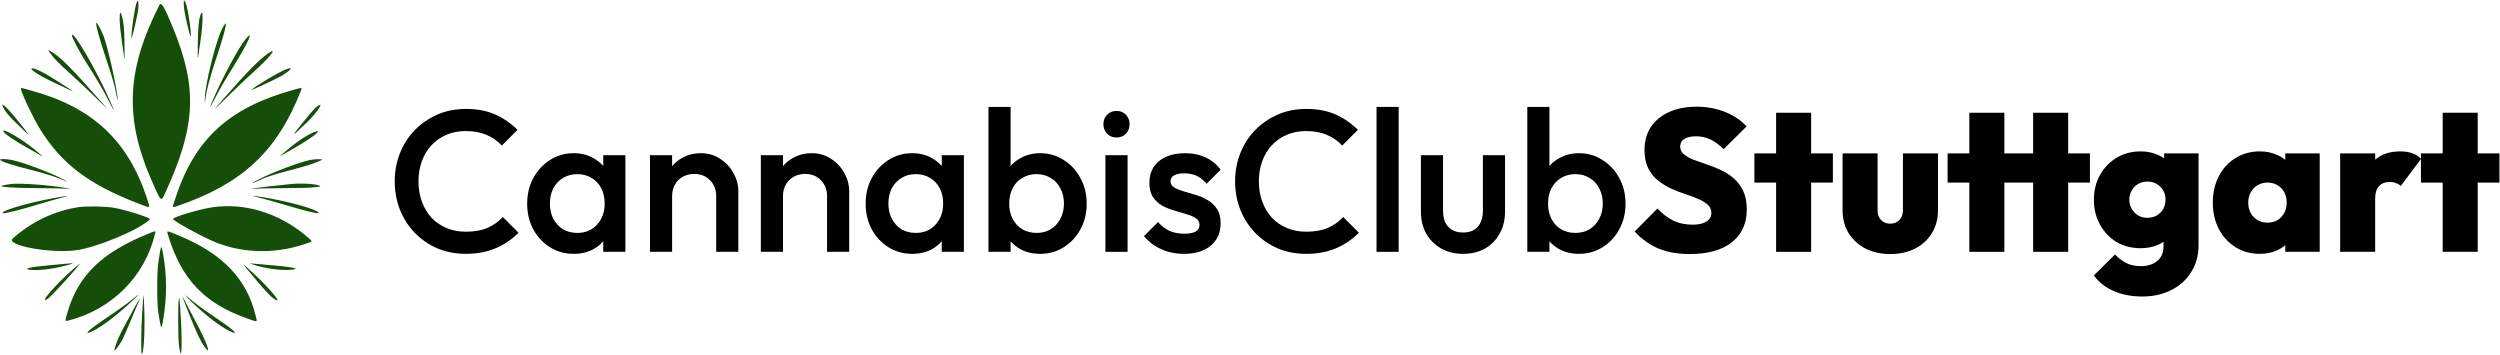 <svg width="2484" height="353" viewBox="0 0 2484 353" fill="none" xmlns="http://www.w3.org/2000/svg">
<path d="M1648 247.021C1656.8 250.621 1667.13 252.421 1679 252.421C1696.87 252.421 1710.73 248.554 1720.6 240.821C1730.6 233.087 1735.6 222.154 1735.6 208.021C1735.6 200.821 1734.4 194.687 1732 189.621C1729.6 184.554 1726.4 180.354 1722.4 177.021C1718.53 173.687 1714.27 170.954 1709.6 168.821C1704.93 166.687 1700.2 164.821 1695.4 163.221C1690.73 161.621 1686.4 160.087 1682.4 158.621C1678.53 157.021 1675.4 155.221 1673 153.221C1670.6 151.221 1669.4 148.621 1669.4 145.421C1669.4 142.221 1670.8 139.754 1673.6 138.021C1676.4 136.287 1680.27 135.421 1685.2 135.421C1690.4 135.421 1695.2 136.487 1699.6 138.621C1704 140.754 1708.33 143.954 1712.6 148.221L1735.4 125.621C1729.8 119.487 1722.67 114.687 1714 111.221C1705.33 107.754 1695.87 106.021 1685.6 106.021C1675.33 106.021 1666.33 107.754 1658.6 111.221C1650.87 114.687 1644.8 119.621 1640.4 126.021C1636.13 132.421 1634 140.154 1634 149.221C1634 156.287 1635.2 162.221 1637.6 167.021C1640 171.821 1643.13 175.821 1647 179.021C1651 182.221 1655.33 184.954 1660 187.221C1664.8 189.354 1669.53 191.221 1674.2 192.821C1679 194.287 1683.33 195.887 1687.2 197.621C1691.2 199.221 1694.4 201.154 1696.8 203.421C1699.2 205.554 1700.4 208.287 1700.4 211.621C1700.4 215.221 1698.73 218.087 1695.4 220.221C1692.2 222.221 1687.6 223.221 1681.6 223.221C1674.53 223.221 1668.2 221.887 1662.6 219.221C1657 216.421 1651.73 212.421 1646.8 207.221L1624.2 230.021C1631.4 237.754 1639.33 243.421 1648 247.021Z" fill="black"/>
<path d="M1764.74 181.421V250.221H1799.54V181.421H1821.14V152.421H1799.54V112.021H1764.74V152.421H1743.14V181.421H1764.74Z" fill="black"/>
<path d="M1853.57 247.021C1860.77 250.621 1868.97 252.421 1878.17 252.421C1887.5 252.421 1895.7 250.621 1902.77 247.021C1909.97 243.287 1915.57 238.154 1919.57 231.621C1923.57 225.087 1925.57 217.554 1925.57 209.021V152.421H1890.77V209.021C1890.77 213.021 1889.57 216.221 1887.17 218.621C1884.9 221.021 1881.9 222.221 1878.17 222.221C1875.64 222.221 1873.44 221.687 1871.57 220.621C1869.7 219.554 1868.24 218.021 1867.17 216.021C1866.1 214.021 1865.57 211.687 1865.57 209.021V152.421H1830.77V209.021C1830.77 217.421 1832.77 224.954 1836.77 231.621C1840.9 238.154 1846.5 243.287 1853.57 247.021Z" fill="black"/>
<path d="M1956.73 181.421V250.221H1991.53V181.421H2020.13V250.221H2054.93V181.421H2076.53V152.421H2054.93V112.021H2020.13V152.421H1991.53V112.021H1956.73V152.421H1935.13V181.421H1956.73Z" fill="black"/>
<path fill-rule="evenodd" clip-rule="evenodd" d="M2099.88 289.021C2108.28 292.754 2117.88 294.621 2128.68 294.621C2139.35 294.621 2148.88 292.487 2157.28 288.221C2165.68 284.087 2172.28 278.154 2177.08 270.421C2182.02 262.821 2184.48 253.821 2184.48 243.421V152.421H2150.28V157.259C2148.35 155.925 2146.22 154.779 2143.88 153.821C2138.82 151.554 2133.22 150.421 2127.08 150.421C2118.02 150.421 2109.95 152.554 2102.88 156.821C2095.95 161.087 2090.48 166.821 2086.48 174.021C2082.48 181.221 2080.48 189.354 2080.48 198.421C2080.48 207.487 2082.48 215.687 2086.48 223.021C2090.48 230.354 2095.95 236.154 2102.88 240.421C2109.95 244.554 2118.02 246.621 2127.08 246.621C2133.22 246.621 2138.82 245.554 2143.88 243.421C2145.97 242.485 2147.91 241.412 2149.68 240.203V244.621C2149.68 251.021 2147.62 255.887 2143.48 259.221C2139.48 262.687 2134.02 264.421 2127.08 264.421C2121.35 264.421 2116.48 263.354 2112.48 261.221C2108.48 259.221 2104.82 256.421 2101.48 252.821L2080.48 273.621C2085.15 280.287 2091.62 285.421 2099.88 289.021ZM2143.08 214.021C2140.42 215.621 2137.22 216.421 2133.48 216.421C2129.88 216.421 2126.75 215.554 2124.08 213.821C2121.42 212.087 2119.35 209.887 2117.88 207.221C2116.42 204.421 2115.68 201.487 2115.68 198.421C2115.68 195.221 2116.42 192.287 2117.88 189.621C2119.35 186.821 2121.42 184.621 2124.08 183.021C2126.88 181.287 2130.08 180.421 2133.68 180.421C2137.42 180.421 2140.62 181.287 2143.28 183.021C2145.95 184.621 2148.02 186.754 2149.48 189.421C2150.95 192.087 2151.68 195.087 2151.68 198.421C2151.68 201.621 2150.95 204.621 2149.48 207.421C2148.02 210.087 2145.88 212.287 2143.08 214.021Z" fill="black"/>
<path fill-rule="evenodd" clip-rule="evenodd" d="M2221.26 245.621C2228.33 250.021 2236.39 252.221 2245.46 252.221C2251.59 252.221 2257.19 251.087 2262.26 248.821C2265.42 247.405 2268.22 245.678 2270.66 243.639V250.221H2304.86V152.421H2270.66V158.909C2268.22 156.849 2265.42 155.153 2262.26 153.821C2257.19 151.554 2251.59 150.421 2245.46 150.421C2236.39 150.421 2228.33 152.621 2221.26 157.021C2214.19 161.287 2208.66 167.287 2204.66 175.021C2200.66 182.754 2198.66 191.554 2198.66 201.421C2198.66 211.154 2200.66 219.887 2204.66 227.621C2208.66 235.221 2214.19 241.221 2221.26 245.621ZM2266.66 215.621C2263.19 219.354 2258.59 221.221 2252.86 221.221C2249.26 221.221 2245.99 220.354 2243.06 218.621C2240.13 216.887 2237.86 214.554 2236.26 211.621C2234.66 208.554 2233.86 205.087 2233.86 201.221C2233.86 197.487 2234.66 194.154 2236.26 191.221C2237.99 188.154 2240.26 185.754 2243.06 184.021C2245.99 182.287 2249.33 181.421 2253.06 181.421C2256.79 181.421 2260.06 182.287 2262.86 184.021C2265.79 185.754 2268.06 188.087 2269.66 191.021C2271.26 193.954 2272.06 197.354 2272.06 201.221C2272.06 207.087 2270.26 211.887 2266.66 215.621Z" fill="black"/>
<path d="M2325.17 152.421V250.221H2359.97V197.021C2359.97 191.687 2361.23 187.687 2363.77 185.021C2366.3 182.221 2369.83 180.821 2374.37 180.821C2376.77 180.821 2378.9 181.221 2380.77 182.021C2382.77 182.687 2384.3 183.621 2385.37 184.821L2405.44 157.986V181.421H2427.04V250.221H2461.84V181.421H2483.44V152.421H2461.84V112.021H2427.04V152.421H2405.44V157.692C2403.07 155.224 2400.18 153.4 2396.77 152.221C2393.43 151.021 2389.43 150.421 2384.77 150.421C2374.61 150.421 2366.34 153.163 2359.97 158.647V152.421H2325.17Z" fill="black"/>
<path d="M462.799 252.221C452.666 252.221 443.266 250.421 434.599 246.821C426.066 243.087 418.599 237.954 412.199 231.421C405.799 224.754 400.866 217.087 397.399 208.421C393.933 199.621 392.199 190.221 392.199 180.221C392.199 170.221 393.933 160.887 397.399 152.221C400.866 143.421 405.799 135.754 412.199 129.221C418.599 122.687 426.066 117.554 434.599 113.821C443.266 110.087 452.666 108.221 462.799 108.221C474.133 108.221 483.933 110.087 492.199 113.821C500.466 117.554 507.799 122.621 514.199 129.021L498.599 144.621C494.466 140.087 489.399 136.554 483.399 134.021C477.533 131.487 470.666 130.221 462.799 130.221C455.866 130.221 449.533 131.421 443.799 133.821C438.066 136.221 433.066 139.687 428.799 144.221C424.666 148.621 421.466 153.887 419.199 160.021C416.933 166.154 415.799 172.887 415.799 180.221C415.799 187.554 416.933 194.287 419.199 200.421C421.466 206.554 424.666 211.887 428.799 216.421C433.066 220.821 438.066 224.221 443.799 226.621C449.533 229.021 455.866 230.221 462.799 230.221C471.333 230.221 478.533 228.954 484.399 226.421C490.399 223.754 495.466 220.154 499.599 215.621L515.199 231.221C508.799 237.754 501.266 242.887 492.599 246.621C483.933 250.354 473.999 252.221 462.799 252.221Z" fill="black"/>
<path fill-rule="evenodd" clip-rule="evenodd" d="M569.993 252.221C561.326 252.221 553.46 250.021 546.393 245.621C539.46 241.221 533.926 235.287 529.793 227.821C525.793 220.221 523.793 211.754 523.793 202.421C523.793 192.954 525.793 184.487 529.793 177.021C533.926 169.421 539.46 163.421 546.393 159.021C553.46 154.487 561.326 152.221 569.993 152.221C577.326 152.221 583.793 153.821 589.393 157.021C593.277 159.098 596.61 161.727 599.393 164.906V154.221H621.393V250.221H599.393V239.684C596.692 242.836 593.426 245.482 589.593 247.621C583.86 250.687 577.326 252.221 569.993 252.221ZM573.593 231.421C581.726 231.421 588.26 228.687 593.193 223.221C598.26 217.754 600.793 210.754 600.793 202.221C600.793 196.487 599.66 191.421 597.393 187.021C595.126 182.621 591.926 179.221 587.793 176.821C583.793 174.287 579.06 173.021 573.593 173.021C568.26 173.021 563.526 174.287 559.393 176.821C555.393 179.221 552.193 182.621 549.793 187.021C547.526 191.421 546.393 196.487 546.393 202.221C546.393 207.954 547.526 213.021 549.793 217.421C552.193 221.821 555.393 225.287 559.393 227.821C563.526 230.221 568.26 231.421 573.593 231.421Z" fill="black"/>
<path d="M711.609 250.221V194.821C711.609 188.421 709.542 183.154 705.409 179.021C701.409 174.887 696.209 172.821 689.809 172.821C685.542 172.821 681.742 173.754 678.409 175.621C675.075 177.487 672.475 180.087 670.609 183.421C668.742 186.754 667.809 190.554 667.809 194.821V250.221H645.809V154.221H667.809V165.067C670.435 161.917 673.568 159.301 677.209 157.221C682.942 153.887 689.342 152.221 696.409 152.221C703.609 152.221 710.009 154.087 715.609 157.821C721.209 161.421 725.609 166.154 728.809 172.021C732.009 177.754 733.609 183.754 733.609 190.021V250.221H711.609Z" fill="black"/>
<path d="M821.765 250.221V194.821C821.765 188.421 819.698 183.154 815.565 179.021C811.565 174.887 806.365 172.821 799.965 172.821C795.698 172.821 791.898 173.754 788.565 175.621C785.232 177.487 782.632 180.087 780.765 183.421C778.898 186.754 777.965 190.554 777.965 194.821V250.221H755.965V154.221H777.965V165.067C780.591 161.917 783.724 159.301 787.365 157.221C793.098 153.887 799.498 152.221 806.565 152.221C813.765 152.221 820.165 154.087 825.765 157.821C831.365 161.421 835.765 166.154 838.965 172.021C842.165 177.754 843.765 183.754 843.765 190.021V250.221H821.765Z" fill="black"/>
<path fill-rule="evenodd" clip-rule="evenodd" d="M906.321 252.221C897.654 252.221 889.788 250.021 882.721 245.621C875.788 241.221 870.254 235.287 866.121 227.821C862.121 220.221 860.121 211.754 860.121 202.421C860.121 192.954 862.121 184.487 866.121 177.021C870.254 169.421 875.788 163.421 882.721 159.021C889.788 154.487 897.654 152.221 906.321 152.221C913.654 152.221 920.121 153.821 925.721 157.021C929.605 159.098 932.938 161.727 935.721 164.906V154.221H957.721V250.221H935.721V239.684C933.02 242.836 929.754 245.482 925.921 247.621C920.188 250.687 913.654 252.221 906.321 252.221ZM909.921 231.421C918.054 231.421 924.588 228.687 929.521 223.221C934.588 217.754 937.121 210.754 937.121 202.221C937.121 196.487 935.988 191.421 933.721 187.021C931.454 182.621 928.254 179.221 924.121 176.821C920.121 174.287 915.388 173.021 909.921 173.021C904.588 173.021 899.854 174.287 895.721 176.821C891.721 179.221 888.521 182.621 886.121 187.021C883.854 191.421 882.721 196.487 882.721 202.221C882.721 207.954 883.854 213.021 886.121 217.421C888.521 221.821 891.721 225.287 895.721 227.821C899.854 230.221 904.588 231.421 909.921 231.421Z" fill="black"/>
<path fill-rule="evenodd" clip-rule="evenodd" d="M1033.54 252.221C1026.2 252.221 1019.67 250.687 1013.94 247.621C1010.15 245.505 1006.88 242.893 1004.14 239.785V250.221H982.137V106.221H1004.14V164.906C1006.92 161.727 1010.25 159.098 1014.14 157.021C1019.87 153.821 1026.34 152.221 1033.54 152.221C1042.2 152.221 1050 154.487 1056.94 159.021C1064 163.421 1069.54 169.421 1073.54 177.021C1077.67 184.487 1079.74 192.954 1079.74 202.421C1079.74 211.754 1077.67 220.221 1073.54 227.821C1069.54 235.287 1064 241.221 1056.94 245.621C1050 250.021 1042.2 252.221 1033.54 252.221ZM1029.94 231.421C1035.27 231.421 1039.94 230.221 1043.94 227.821C1048.07 225.287 1051.27 221.821 1053.54 217.421C1055.94 213.021 1057.14 207.954 1057.14 202.221C1057.14 196.487 1055.94 191.421 1053.54 187.021C1051.27 182.621 1048.07 179.221 1043.94 176.821C1039.94 174.287 1035.27 173.021 1029.94 173.021C1024.6 173.021 1019.87 174.287 1015.74 176.821C1011.6 179.221 1008.4 182.621 1006.14 187.021C1003.87 191.421 1002.74 196.487 1002.74 202.221C1002.74 207.954 1003.87 213.021 1006.14 217.421C1008.4 221.821 1011.6 225.287 1015.74 227.821C1019.87 230.221 1024.6 231.421 1029.94 231.421Z" fill="black"/>
<path d="M1109.35 136.621C1105.62 136.621 1102.49 135.354 1099.95 132.821C1097.55 130.287 1096.35 127.154 1096.35 123.421C1096.35 119.687 1097.55 116.554 1099.95 114.021C1102.49 111.487 1105.62 110.221 1109.35 110.221C1113.22 110.221 1116.35 111.487 1118.75 114.021C1121.15 116.554 1122.35 119.687 1122.35 123.421C1122.35 127.154 1121.15 130.287 1118.75 132.821C1116.35 135.354 1113.22 136.621 1109.35 136.621Z" fill="black"/>
<path d="M1176.43 252.221C1171.09 252.221 1165.96 251.554 1161.03 250.221C1156.09 248.754 1151.56 246.754 1147.43 244.221C1143.29 241.554 1139.69 238.354 1136.63 234.621L1150.63 220.621C1153.96 224.487 1157.76 227.421 1162.03 229.421C1166.43 231.287 1171.36 232.221 1176.83 232.221C1181.76 232.221 1185.49 231.487 1188.03 230.021C1190.56 228.554 1191.83 226.421 1191.83 223.621C1191.83 220.687 1190.63 218.421 1188.23 216.821C1185.83 215.221 1182.69 213.887 1178.83 212.821C1175.09 211.621 1171.09 210.421 1166.83 209.221C1162.69 208.021 1158.69 206.421 1154.83 204.421C1151.09 202.287 1148.03 199.421 1145.63 195.821C1143.23 192.221 1142.03 187.554 1142.03 181.821C1142.03 175.687 1143.43 170.421 1146.23 166.021C1149.16 161.621 1153.23 158.221 1158.43 155.821C1163.76 153.421 1170.09 152.221 1177.43 152.221C1185.16 152.221 1191.96 153.621 1197.83 156.421C1203.83 159.087 1208.83 163.154 1212.83 168.621L1198.83 182.621C1196.03 179.154 1192.83 176.554 1189.23 174.821C1185.63 173.087 1181.49 172.221 1176.83 172.221C1172.43 172.221 1169.03 172.887 1166.63 174.221C1164.23 175.554 1163.03 177.487 1163.03 180.021C1163.03 182.687 1164.23 184.754 1166.63 186.221C1169.03 187.687 1172.09 188.954 1175.83 190.021C1179.69 191.087 1183.69 192.287 1187.83 193.621C1192.09 194.821 1196.09 196.554 1199.83 198.821C1203.69 200.954 1206.83 203.887 1209.23 207.621C1211.63 211.221 1212.83 215.954 1212.83 221.821C1212.83 231.154 1209.56 238.554 1203.03 244.021C1196.49 249.487 1187.63 252.221 1176.43 252.221Z" fill="black"/>
<path d="M1098.35 250.221V154.221H1120.35V250.221H1098.35Z" fill="black"/>
<path d="M1297.8 252.221C1287.67 252.221 1278.27 250.421 1269.6 246.821C1261.07 243.087 1253.6 237.954 1247.2 231.421C1240.8 224.754 1235.87 217.087 1232.4 208.421C1228.93 199.621 1227.2 190.221 1227.2 180.221C1227.2 170.221 1228.93 160.887 1232.4 152.221C1235.87 143.421 1240.8 135.754 1247.2 129.221C1253.6 122.687 1261.07 117.554 1269.6 113.821C1278.27 110.087 1287.67 108.221 1297.8 108.221C1309.13 108.221 1318.93 110.087 1327.2 113.821C1335.47 117.554 1342.8 122.621 1349.2 129.021L1333.6 144.621C1329.47 140.087 1324.4 136.554 1318.4 134.021C1312.53 131.487 1305.67 130.221 1297.8 130.221C1290.87 130.221 1284.53 131.421 1278.8 133.821C1273.07 136.221 1268.07 139.687 1263.8 144.221C1259.67 148.621 1256.47 153.887 1254.2 160.021C1251.93 166.154 1250.8 172.887 1250.8 180.221C1250.8 187.554 1251.93 194.287 1254.2 200.421C1256.47 206.554 1259.67 211.887 1263.8 216.421C1268.07 220.821 1273.07 224.221 1278.8 226.621C1284.53 229.021 1290.87 230.221 1297.8 230.221C1306.33 230.221 1313.53 228.954 1319.4 226.421C1325.4 223.754 1330.47 220.154 1334.6 215.621L1350.2 231.221C1343.8 237.754 1336.27 242.887 1327.6 246.621C1318.93 250.354 1309 252.221 1297.8 252.221Z" fill="black"/>
<path d="M1367.72 250.221V106.221H1389.72V250.221H1367.72Z" fill="black"/>
<path d="M1453.61 252.221C1445.47 252.221 1438.21 250.421 1431.81 246.821C1425.54 243.221 1420.61 238.287 1417.01 232.021C1413.54 225.621 1411.81 218.287 1411.81 210.021V154.221H1433.81V209.021C1433.81 213.687 1434.54 217.687 1436.01 221.021C1437.61 224.221 1439.87 226.687 1442.81 228.421C1445.87 230.154 1449.47 231.021 1453.61 231.021C1460.01 231.021 1464.87 229.154 1468.21 225.421C1471.67 221.554 1473.41 216.087 1473.41 209.021V154.221H1495.41V210.021C1495.41 218.421 1493.61 225.821 1490.01 232.221C1486.54 238.487 1481.67 243.421 1475.41 247.021C1469.14 250.487 1461.87 252.221 1453.61 252.221Z" fill="black"/>
<path fill-rule="evenodd" clip-rule="evenodd" d="M1568.93 252.221C1561.59 252.221 1555.06 250.687 1549.33 247.621C1545.54 245.505 1542.27 242.893 1539.53 239.785V250.221H1517.53V106.221H1539.53V164.906C1542.31 161.727 1545.64 159.098 1549.53 157.021C1555.26 153.821 1561.73 152.221 1568.93 152.221C1577.59 152.221 1585.39 154.487 1592.33 159.021C1599.39 163.421 1604.93 169.421 1608.93 177.021C1613.06 184.487 1615.13 192.954 1615.13 202.421C1615.13 211.754 1613.06 220.221 1608.93 227.821C1604.93 235.287 1599.39 241.221 1592.33 245.621C1585.39 250.021 1577.59 252.221 1568.93 252.221ZM1565.33 231.421C1570.66 231.421 1575.33 230.221 1579.33 227.821C1583.46 225.287 1586.66 221.821 1588.93 217.421C1591.33 213.021 1592.53 207.954 1592.53 202.221C1592.53 196.487 1591.33 191.421 1588.93 187.021C1586.66 182.621 1583.46 179.221 1579.33 176.821C1575.33 174.287 1570.66 173.021 1565.33 173.021C1559.99 173.021 1555.26 174.287 1551.13 176.821C1546.99 179.221 1543.79 182.621 1541.53 187.021C1539.26 191.421 1538.13 196.487 1538.13 202.221C1538.13 207.954 1539.26 213.021 1541.53 217.421C1543.79 221.821 1546.99 225.287 1551.13 227.821C1555.26 230.221 1559.99 231.421 1565.33 231.421Z" fill="black"/>
<path fill-rule="evenodd" clip-rule="evenodd" d="M182.663 6.221C182.954 12.493 189.126 39.042 189.578 35.968C190.242 31.448 186.578 7.771 184.472 2.972C182.693 -1.083 182.351 -0.469 182.663 6.221ZM135.806 2.365C133.844 7.525 130.4 30.78 130.606 37.475C130.716 41.049 137.174 13.159 137.52 7.614C137.901 1.522 137.081 -0.988 135.806 2.365ZM158.302 5.178C126.044 68.442 123.613 116.47 149.61 176.925C159.249 199.342 160.063 200.451 162.706 194.791C194.836 126.001 196.833 88.193 171.573 26.832C163.103 6.254 160.182 1.49 158.302 5.178ZM199.214 14.855C197.375 20.441 196.8 26.679 196.518 44.065C196.307 57.102 196.394 59.919 196.899 56.409C197.259 53.907 198.281 46.891 199.17 40.816C201.955 21.775 201.981 6.447 199.214 14.855ZM118.869 19.135C118.869 23.169 119.735 31.778 121.107 41.387C122.338 50.006 123.483 58.081 123.651 59.332C123.82 60.583 123.852 54.005 123.723 44.714C123.49 28.02 122.998 22.619 121.103 15.966C119.614 10.736 118.869 11.793 118.869 19.135ZM95.48 23.123C95.48 26.229 98.902 38.529 104.56 55.759C112.855 81.025 113.899 84.664 115.56 94.101C116.25 98.026 116.839 100.285 116.867 99.121C117.063 91.251 107.413 47.435 102.915 35.77C100.189 28.698 95.48 20.689 95.48 23.123ZM221.862 26.451C215.261 36.769 202.992 85.937 203.443 100.262C203.524 102.806 203.567 102.89 203.779 100.912C204.918 90.28 208.292 77.438 215.984 54.459C221.483 38.032 225.315 23.931 224.501 23.117C224.331 22.947 223.144 24.447 221.862 26.451ZM71.467 35.322C71.421 37.186 79.133 51.806 85.162 61.281C96.165 78.575 103.3 90.749 108.579 101.237C114.393 112.785 114.625 112.479 109.318 100.262C96.599 70.98 71.644 28.166 71.467 35.322ZM243.939 38.978C237.229 47.068 221.575 76.113 211.827 98.559C207.475 108.579 207.889 108.653 213.041 98.774C218.821 87.686 221.97 82.222 230.527 68.428C246.42 42.809 253.31 27.68 243.939 38.978ZM48.054 49.96C48.054 50.223 48.838 51.49 49.797 52.774C54.235 58.72 58.955 63.538 69.802 73.196C76.243 78.93 87.624 89.631 95.095 96.977C108.678 110.332 108.678 110.332 101.267 101.931C70.693 67.268 60.451 56.986 50.49 50.956C49.15 50.144 48.054 49.697 48.054 49.96ZM266.3 53.132C257.414 59.292 245.373 71.53 222.801 97.339C210.3 111.632 210.3 111.632 226.142 95.989C234.855 87.385 245.785 76.979 250.43 72.864C267.465 57.773 277.373 45.454 266.3 53.132ZM31.162 68.429C31.162 69.832 39.725 75.331 48.378 79.485C66.749 88.303 73.051 91.226 72.417 90.637C71.152 89.463 51.544 76.987 45.788 73.694C37.594 69.008 31.162 66.692 31.162 68.429ZM284.538 68.708C277.382 71.347 254.724 84.796 249.78 89.34C248.413 90.596 276.097 77.696 280.067 75.227C289.461 69.385 291.749 66.049 284.538 68.708ZM20.767 88.114C20.767 91.549 32.961 117.332 39.73 128.21C61.377 162.994 88.145 183.252 137.573 202.257C150.136 207.086 149.379 207.425 146.432 198.28C127.473 139.454 91.547 106.094 29.274 89.49C25.846 88.576 22.529 87.683 21.904 87.505C21.198 87.304 20.767 87.535 20.767 88.114ZM291.685 89.255C226.935 107.166 193 138.554 173.808 198.28C171.001 207.015 170.806 206.54 176.419 204.622C240.642 182.678 275.187 150.503 298.773 90.664C300.349 86.666 300.755 86.746 291.685 89.255ZM3.287 106.921C5.72 111.767 9.525 116.131 19.939 126.02C30.101 135.67 30.101 135.67 24.328 128.199C9.739 109.318 -0.925 98.535 3.287 106.921ZM315.26 105.646C312.591 107.616 309.217 111.443 298.814 124.3C289.122 136.279 290.051 135.908 304.567 122.001C315.232 111.783 322.958 99.967 315.26 105.646ZM3.225 130.121C3.225 132.23 13.432 139.26 29.305 148.082C35.508 151.529 41.021 154.661 41.557 155.042C44.321 157.005 39.141 152.332 33.761 148.007C21.299 137.992 3.225 127.406 3.225 130.121ZM310.993 131.723C305.727 133.888 297.291 139.298 289.525 145.488C283.551 150.25 276.276 156.614 278.691 154.965C279.227 154.599 284.197 151.761 289.736 148.66C310.557 136.997 323.774 126.467 310.993 131.723ZM0.266 159.081C2.927 161.094 12.611 164.228 28.563 168.239C44.887 172.344 55.829 175.783 63.159 179.11C69.145 181.829 67.467 180.472 60.56 177.01C47.732 170.581 22.509 161.202 12.234 159.04C5.937 157.716 -1.506 157.741 0.266 159.081ZM307.581 159.04C293.634 162.077 257.503 176.618 251.079 181.78C250.365 182.354 251.973 181.747 254.653 180.432C262.16 176.747 269.992 174.028 283.517 170.409C290.332 168.586 298.539 166.375 301.755 165.495C308.522 163.644 319.43 159.568 319.974 158.687C320.521 157.802 312.177 158.04 307.581 159.04ZM11.14 182.8C-7.537 185.139 1.523 186.632 36.034 186.904C50.685 187.019 64.718 187.294 67.219 187.515C71.767 187.915 71.767 187.915 66.894 187.004C50.886 184.01 20.045 181.685 11.14 182.8ZM289.736 182.802C280.383 183.607 254.335 186.643 250.755 187.344C248.615 187.762 249.225 187.803 253.028 187.496C255.887 187.265 269.336 187.018 282.914 186.948C296.911 186.876 309.571 186.512 312.15 186.109C314.651 185.717 317.122 185.391 317.639 185.384C318.212 185.376 318.339 185.15 317.964 184.809C315.818 182.857 301.176 181.816 289.736 182.802ZM53.576 196.81C27.249 201.577 0.491 209.489 2.821 211.819C3.71 212.709 22.636 207.905 42.102 201.847C46.154 200.587 53.756 198.433 58.994 197.062C70.742 193.985 69.494 193.928 53.576 196.81ZM251.458 194.71C251.608 194.844 255.384 195.862 259.85 196.973C264.317 198.084 274.842 201.06 283.239 203.589C304.258 209.918 317.757 213.072 316.734 211.416C314.457 207.733 286.43 199.977 260.177 195.766C251.626 194.394 251.027 194.321 251.458 194.71ZM77.986 205.848C54.018 209.51 31.448 220.258 12.688 236.945C5.122 243.675 49.408 252.012 75.145 248.704C96.103 246.009 138.552 228.317 148.909 217.96C150.31 216.559 126.292 208.801 113.347 206.473C105.113 204.992 85.821 204.651 77.986 205.848ZM211.693 205.848C199.285 207.542 171.734 215.646 171.858 217.567C171.982 219.506 202.015 235.915 214.568 240.902C243.686 252.47 277.308 252.37 308.175 240.624C310.471 239.75 310.091 239.22 303.054 233.462C276.092 211.401 243.401 201.521 211.693 205.848ZM145.831 232.852C102.299 250.679 79.138 272.665 68.268 306.477C64.572 317.976 64.396 319.364 66.699 318.804C110.856 308.053 144.393 274.537 154.22 231.336C154.726 229.112 155.151 229.035 145.831 232.852ZM167.381 234.854C180.419 277.31 203.072 301.191 244.282 315.926C256.819 320.409 255.693 320.64 254.089 313.913C245.345 277.258 221.24 252.011 177.99 234.208C164.251 228.552 165.423 228.481 167.381 234.854ZM158.964 250.459C156.541 264.276 156.226 268.401 156.243 286.071C156.261 303.59 156.528 307.001 158.908 320.07C160.211 327.221 160.657 326.769 162.328 316.607C165.952 294.581 165.842 273.236 161.995 251.963C160.513 243.765 160.168 243.595 158.964 250.459ZM65.27 262.079C62.412 262.365 54.709 263.067 48.153 263.638C29.354 265.276 21.582 267.317 30.842 268.185C38.518 268.904 51.642 267.35 63.698 264.294C74.71 261.502 74.993 261.103 65.27 262.079ZM251.913 263.034C262.689 266.637 278.065 268.811 287.95 268.131C301.46 267.2 290.44 265.015 260.5 262.687C255.676 262.312 250.706 261.88 249.455 261.728C248.042 261.557 248.972 262.051 251.913 263.034ZM72.742 267.4C55.635 282.123 37.251 303.565 47.553 296.778C51.344 294.28 80.877 261.75 79.072 262.06C78.985 262.075 76.136 264.478 72.742 267.4ZM247.483 269.829C263.781 289.488 269.729 295.808 274.018 298.026C281.32 301.802 262.934 281.042 245.59 265.926C240.751 261.708 240.751 261.708 247.483 269.829ZM133.773 295.6C128.21 300.372 119.651 306.551 104.901 316.441C90.871 325.848 84.081 331.536 87.982 330.612C95.495 328.834 115.318 314.377 131.538 298.85C138.484 292.2 139.56 290.636 133.773 295.6ZM142.336 295.167C142.278 296.418 141.802 303.58 141.279 311.084C140.192 326.684 139.966 352.941 140.928 351.98C142.519 350.388 143.701 335.705 143.593 318.88C143.498 304.304 142.653 288.358 142.336 295.167ZM190.88 300.377C203.705 312.836 219.199 324.73 228.075 328.929C238.717 333.963 233.075 328.361 215.672 316.612C200.802 306.575 193.766 301.434 188.185 296.532C181.769 290.897 183.15 292.867 190.88 300.377ZM177.664 297.441C176.715 302.768 176.889 336.841 177.901 343.873C180.732 363.534 181.401 340.568 179.017 305.562C178.334 295.531 178.175 294.575 177.664 297.441ZM182.618 298.578C183.367 300.454 186.154 307.514 188.812 314.266C195.064 330.151 199.286 339.044 203.132 344.429C210.985 355.423 205.376 339.68 193.914 318.556C191.684 314.446 188.046 307.503 185.829 303.126C181.523 294.624 180.415 293.054 182.618 298.578ZM132.825 307.035C121.969 326.868 120.023 330.58 117.6 336.097C115.195 341.574 113.34 347.677 113.909 348.245C114.335 348.672 119.036 342.227 121.348 338.046C122.434 336.081 126.277 327.31 129.888 318.556C133.499 309.801 137.041 301.36 137.76 299.799C140.574 293.69 138.33 296.982 132.825 307.035Z" fill="#154E09"/>
</svg>
